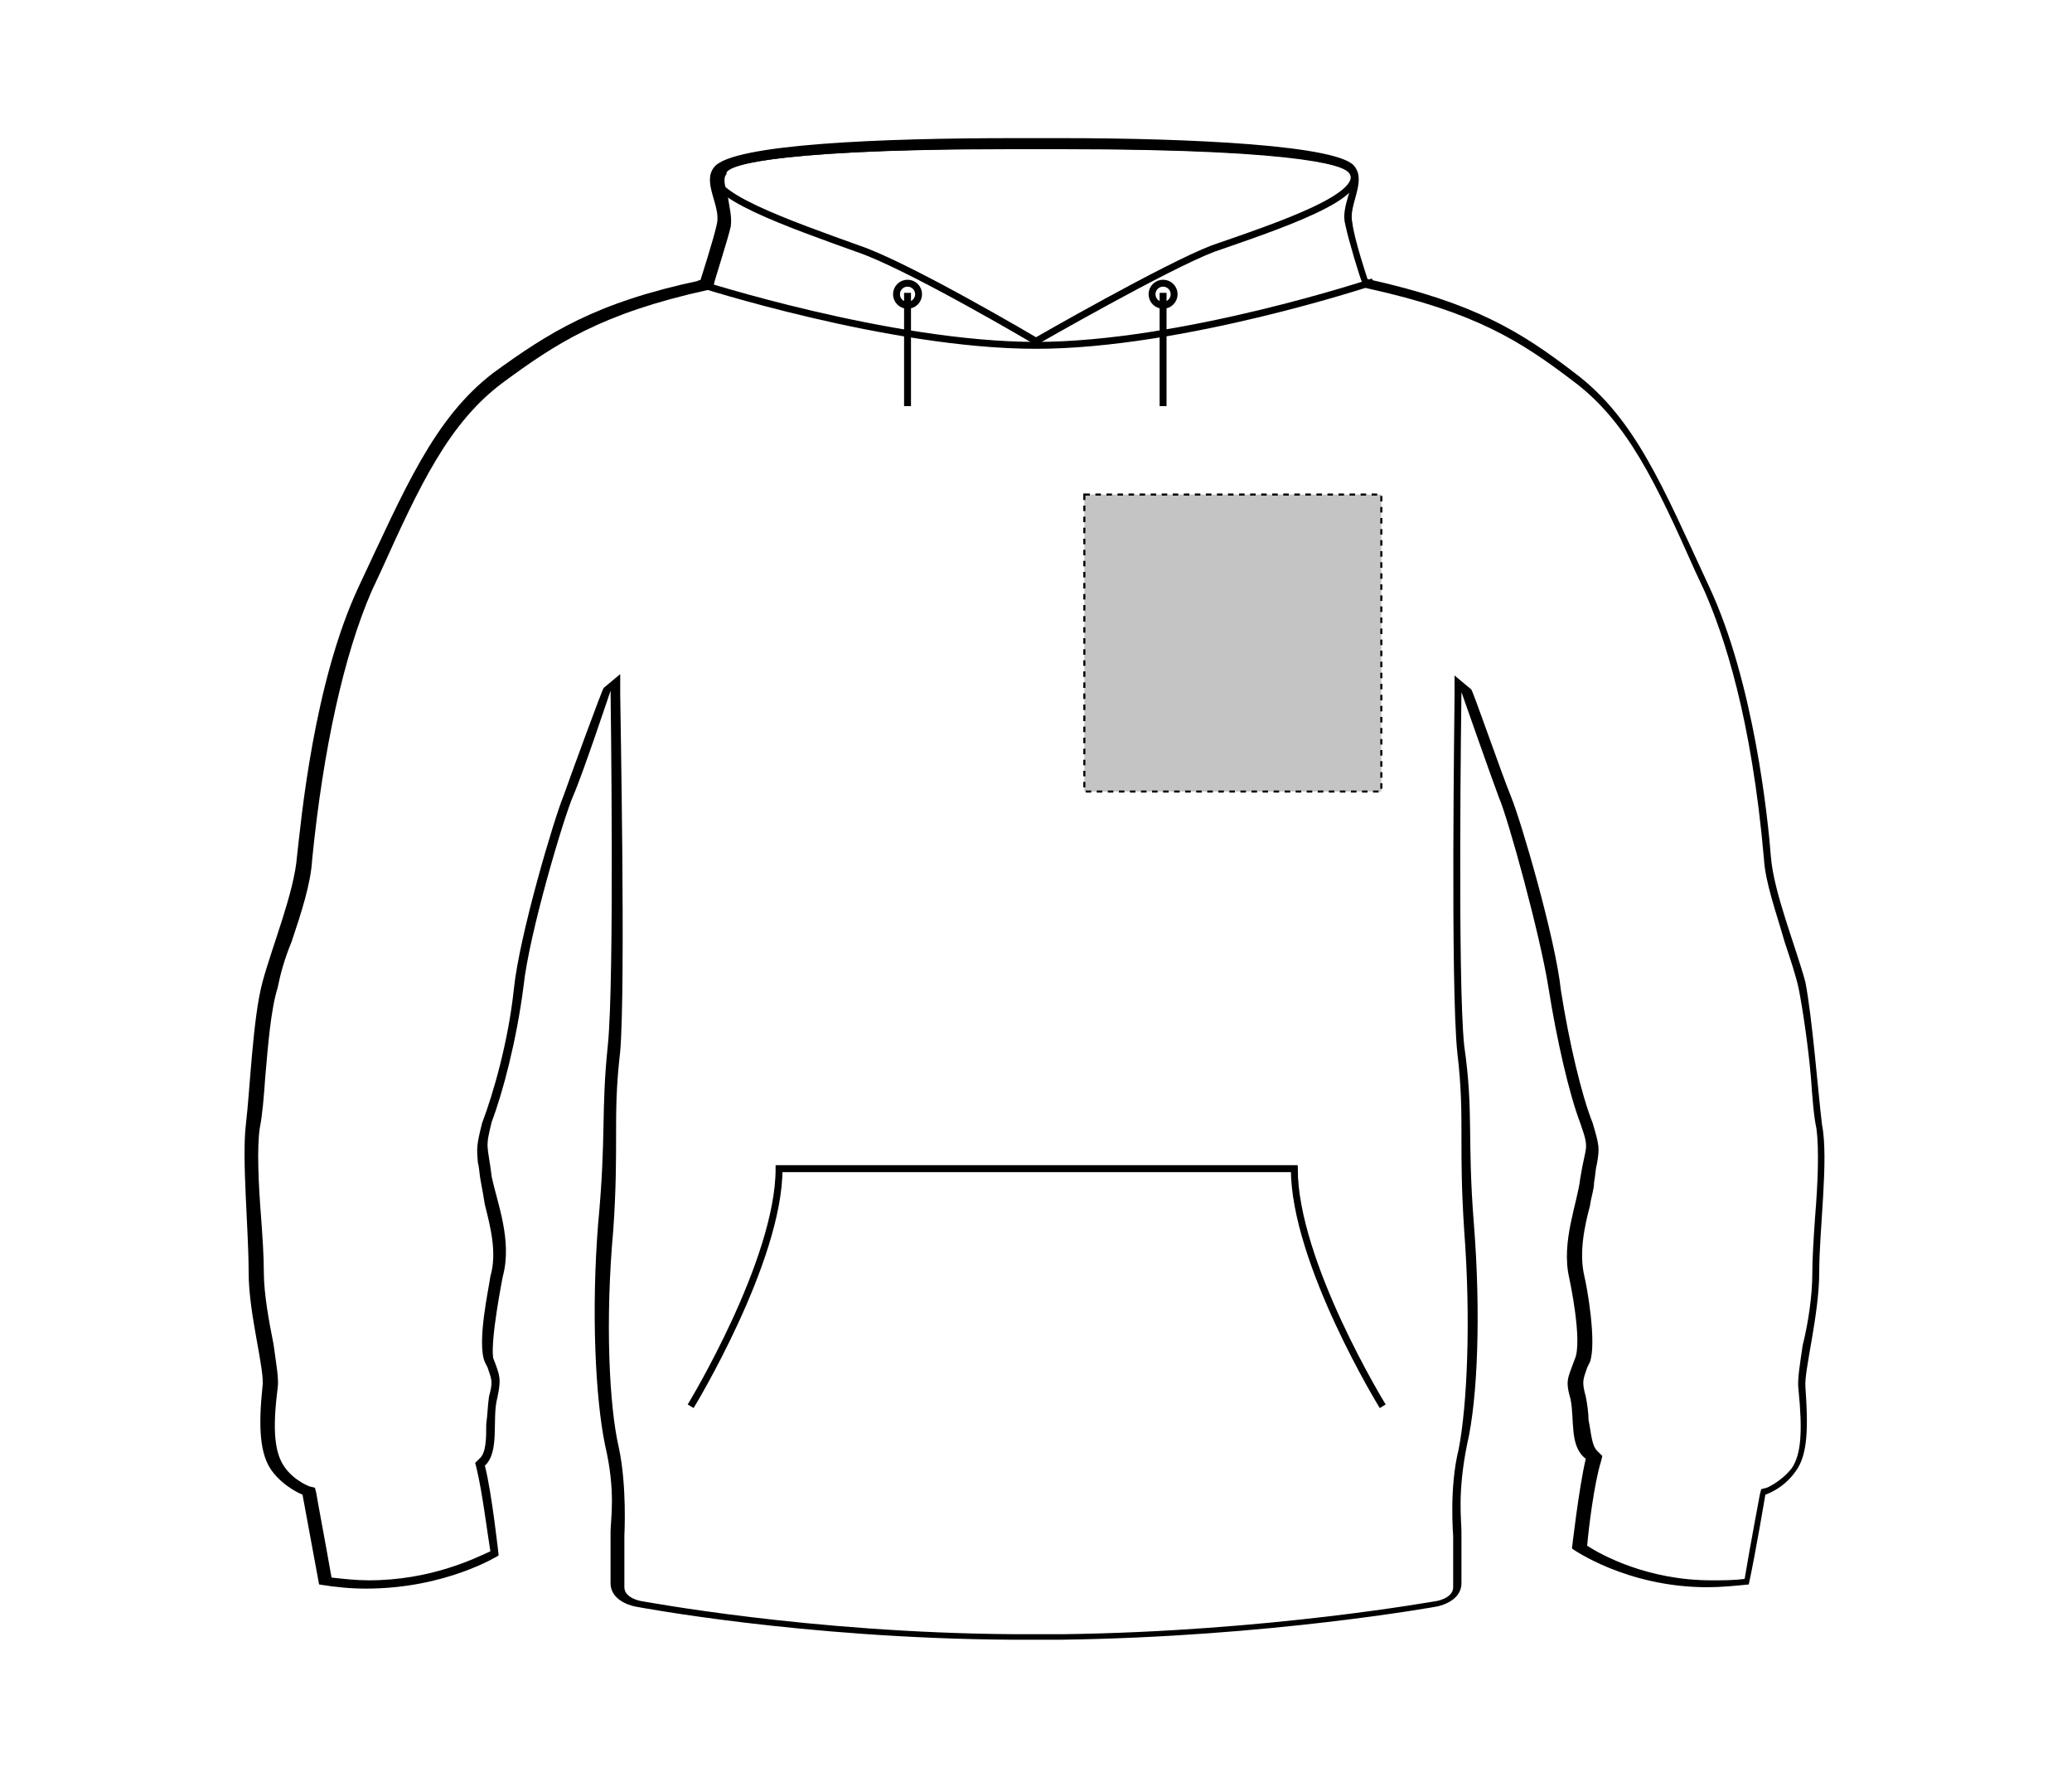 <svg xmlns="http://www.w3.org/2000/svg" xmlns:xlink="http://www.w3.org/1999/xlink" id="Layer_1" x="0px" y="0px" viewBox="0 0 150 129" style="enable-background:new 0 0 150 129;" xml:space="preserve"><style type="text/css">	.st0{fill:none;stroke:#000000;stroke-width:0.5;}	.st1{fill:#C4C4C4;stroke:#000000;stroke-width:0.15;stroke-dasharray:0.4;}</style><path d="M73.2,10.8c0.1,0,0.3,0,0.5,0H75c0.1,0,1.6,0,1.8,0c18.7,0,20.7,1.4,20.9,1.7c0.3,0.4,0.1,1.1-0.1,1.7  c-0.2,0.7-0.4,1.4-0.2,2.1c0.2,1,1.1,4,1.2,4.1l0.1,0.4l0.4,0.1c7.7,1.7,11,3.8,14.8,6.7c3.9,2.9,6,7.4,8.8,13.7l0.7,1.5  c1.4,3.2,3.4,9.1,4.3,19.4c0.1,1.7,0.9,3.9,1.5,6c0.4,1.2,0.8,2.4,1,3.3c0.3,1.5,0.7,4.2,0.9,6.5c0.1,1.4,0.2,2.8,0.4,3.7  c0.2,1.5,0.1,4-0.1,6.4c-0.1,1.5-0.2,2.9-0.2,4.1c0,1.6-0.3,3.6-0.7,5.2c-0.2,1.4-0.4,2.5-0.3,3.2c0.3,3,0.2,4.7-0.5,5.7  c-0.8,1-1.8,1.4-1.8,1.4l-0.4,0.1l-0.1,0.4c0,0-0.7,3.7-1.1,6.1c-0.8,0.1-1.5,0.1-2.4,0.1c-4.6,0-7.9-1.8-9-2.5  c0.1-1.2,0.5-4.5,1-6.1l0.1-0.4l-0.3-0.3c-0.5-0.4-0.5-1.4-0.7-2.3c0-0.5-0.1-1.2-0.2-1.7c-0.3-1.1-0.2-1.2,0.1-2.1l0.2-0.4  c0.5-1.4-0.2-5.4-0.4-6.2c-0.4-1.7,0-3.6,0.4-5.1c0.1-0.7,0.3-1.2,0.3-1.7c0.1-0.5,0.1-1,0.2-1.3c0.2-1.2,0.2-1.3-0.3-3  c-0.8-2-1.7-5.8-2.3-9.6c-0.4-3.8-2.9-12.3-3.6-14s-2.8-7.8-2.9-7.8l-1.2-1v1.5c0,0.7-0.3,21,0.2,25.8c0.3,2.5,0.3,4.2,0.3,6.2  c0,1.7,0,3.7,0.2,6.7c0.5,6.6,0.2,12.7-0.4,15.8c-0.7,2.8-0.4,6.2-0.4,6.3v3.7c0,0.8-1.2,1-1.2,1c-0.1,0-12.1,2.2-27,2.4h-1.8  c0,0-1.3,0-1.8,0c-14.9-0.1-26.9-2.4-27-2.4c0,0-1.2-0.2-1.2-1v-3.7c0-0.1,0.2-3.6-0.4-6.4c-0.7-3-1-9.2-0.4-15.8  c0.2-2.9,0.2-5,0.2-6.7c0-2,0-3.6,0.3-6.2c0.4-4.8,0-25.1,0-25.8v-1.5l-1.2,1c-0.1,0.1-2.3,6.1-2.9,7.8c-0.7,1.7-3.2,10.1-3.6,14  c-0.4,3.8-1.5,7.6-2.3,9.7c-0.4,1.6-0.4,1.8-0.3,2.9c0.1,0.3,0.1,0.8,0.2,1.3c0.1,0.5,0.2,1.1,0.3,1.7c0.4,1.6,0.9,3.5,0.4,5.2  c-0.1,0.8-1,4.8-0.4,6.2l0.2,0.4c0.3,0.9,0.4,1,0.1,2.1c-0.1,0.7-0.1,1.3-0.2,2c0,1,0,2.1-0.5,2.5l-0.3,0.3l0.1,0.4  c0.4,1.6,0.8,4.8,1,6c-1.1,0.5-4.3,2.1-8.8,2.1c-0.9,0-1.8-0.1-2.7-0.2c-0.4-2.3-1.1-6-1.1-6.1l-0.1-0.4l-0.4-0.1  c0,0-1.1-0.4-1.8-1.4c-0.7-1-0.9-2.6-0.5-5.7c0.1-0.7-0.1-1.7-0.3-3.2c-0.3-1.5-0.7-3.6-0.7-5.2c0-1.2-0.1-2.6-0.2-4  c-0.2-2.5-0.3-5-0.1-6.4c0.2-1,0.3-2.3,0.4-3.7c0.2-2.3,0.4-4.9,0.9-6.5c0.2-1,0.5-2.1,1-3.3c0.7-2.1,1.4-4.2,1.5-6  c0.8-8,2.3-14.8,4.3-19.4l0.7-1.5c2.8-6.2,4.9-10.7,8.8-13.6c3.8-2.8,7.1-5,14.8-6.7l0.4-0.1l0.1-0.4c0-0.1,1-3.2,1.2-4.1  c0.1-0.7-0.1-1.4-0.2-2.1c-0.2-0.8-0.4-1.4-0.1-1.7C52.4,12.2,54.4,10.8,73.2,10.8 M75.1,10c0,0-0.8,0-1.3,0c-0.3,0-0.5,0-0.5,0  c-9.1,0-20.3,0.4-21.6,2.1c-0.9,1.1,0.5,2.8,0.2,4.1c-0.2,1-1.2,4.1-1.2,4.1c-7.6,1.6-11,3.8-15,6.7c-4.3,3.3-6.4,8.4-9.7,15.4  s-4.2,17-4.5,19.6c-0.2,2.6-1.8,6.5-2.5,9.1s-0.9,7.8-1.2,10.3C17.5,83.9,18,89,18,92.1s1.2,7.1,1,8.3c-0.3,2.9-0.2,4.9,0.7,6.1  c0.9,1.2,2.2,1.7,2.2,1.7s0.8,4.3,1.2,6.5c1.2,0.2,2.3,0.3,3.4,0.3c5.8,0,9.6-2.4,9.6-2.4s-0.5-4.6-1-6.5c1.1-1,0.5-3.4,0.9-4.9  c0.3-1.4,0.2-1.6-0.3-2.9c-0.2-1.4,0.7-5.9,0.7-5.9c0.7-2.6-0.4-5.3-0.8-7.2c-0.3-2.4-0.5-2,0-4c0.8-2.1,1.8-5.9,2.3-9.8  c0.4-3.8,2.9-12.2,3.6-13.8c0.7-1.6,2.7-7.6,2.7-7.6s0.3,20.9-0.2,25.7s-0.1,6.5-0.7,12.9c-0.5,6.3-0.2,12.6,0.5,16  c0.8,3.4,0.4,5.4,0.4,6.3c0,0.1,0,2.7,0,3.7c0,1.4,1.8,1.7,1.8,1.7s12,2.3,27.2,2.4c0.5,0,1.8,0,1.8,0s1.3,0,1.8,0  c15.1-0.2,27.2-2.4,27.2-2.4s1.8-0.3,1.8-1.7c0-0.9,0-3.6,0-3.7c0-0.9-0.3-2.8,0.4-6.3c0.8-3.4,1-9.7,0.5-16s0-8-0.7-12.9  c-0.5-4.7-0.2-25.6-0.2-25.6s2.1,6,2.7,7.6c0.7,1.6,3,10,3.6,13.8s1.5,7.7,2.3,9.8c0.7,2,0.4,1.5,0,4c-0.2,1.8-1.4,4.6-0.8,7.2  c0,0,1,4.6,0.4,5.9c-0.5,1.4-0.7,1.5-0.3,2.9c0.3,1.5-0.1,3.4,1.1,4.3c-0.5,2.1-1,6.5-1,6.5s3.9,2.8,9.8,2.8c1,0,2-0.1,3-0.2  c0.5-2.3,1.2-6.5,1.2-6.5s1.3-0.4,2.2-1.7c0.9-1.2,0.9-3.3,0.7-6.1c-0.1-1.2,1-5.2,1-8.3s0.7-8.2,0.2-10.7  c-0.3-2.5-0.7-7.7-1.2-10.3c-0.7-2.6-2.3-6.5-2.5-9.1s-1.2-12.6-4.5-19.6c-3.3-7.1-5.3-12.1-9.7-15.4c-3.9-3-7.3-5.1-15-6.8  c0,0-1-3-1.1-4.1c-0.3-1.2,1-2.9,0.2-4C97.2,10.5,86,10,76.9,10C76.7,10,75.1,10,75.1,10z"></path><line class="st0" x1="84.2" y1="21.2" x2="84.2" y2="29.4"></line><line class="st0" x1="65.7" y1="21.2" x2="65.7" y2="29.4"></line><ellipse class="st0" cx="84.2" cy="21.3" rx="0.8" ry="0.8"></ellipse><ellipse class="st0" cx="65.7" cy="21.3" rx="0.8" ry="0.8"></ellipse><path class="st0" d="M99.4,20.4c0,0-13.8,4.6-24.4,4.6s-24.5-4.5-24.5-4.5"></path><path class="st0" d="M74.9,10.5c-17.8,0-22.1,1.1-22.9,1.8c-1.6,1.6,5.4,4,10.1,5.7c3.6,1.2,12.9,6.7,12.9,6.7s9.4-5.4,12.8-6.7  c4.6-1.6,11.6-3.9,10-5.7C96.9,11.4,92.5,10.5,74.9,10.5z"></path><path class="st0" d="M100.1,101.8c0,0-6.4-10.4-6.4-17.2c-5.2,0-32,0-37.3,0c0,6.7-6.4,17.2-6.4,17.2"></path><rect id="hood-zip-left-breast-garmentscreenbounds" x="78.5" y="35.8" class="st1" width="21.5" height="21.5"></rect></svg>